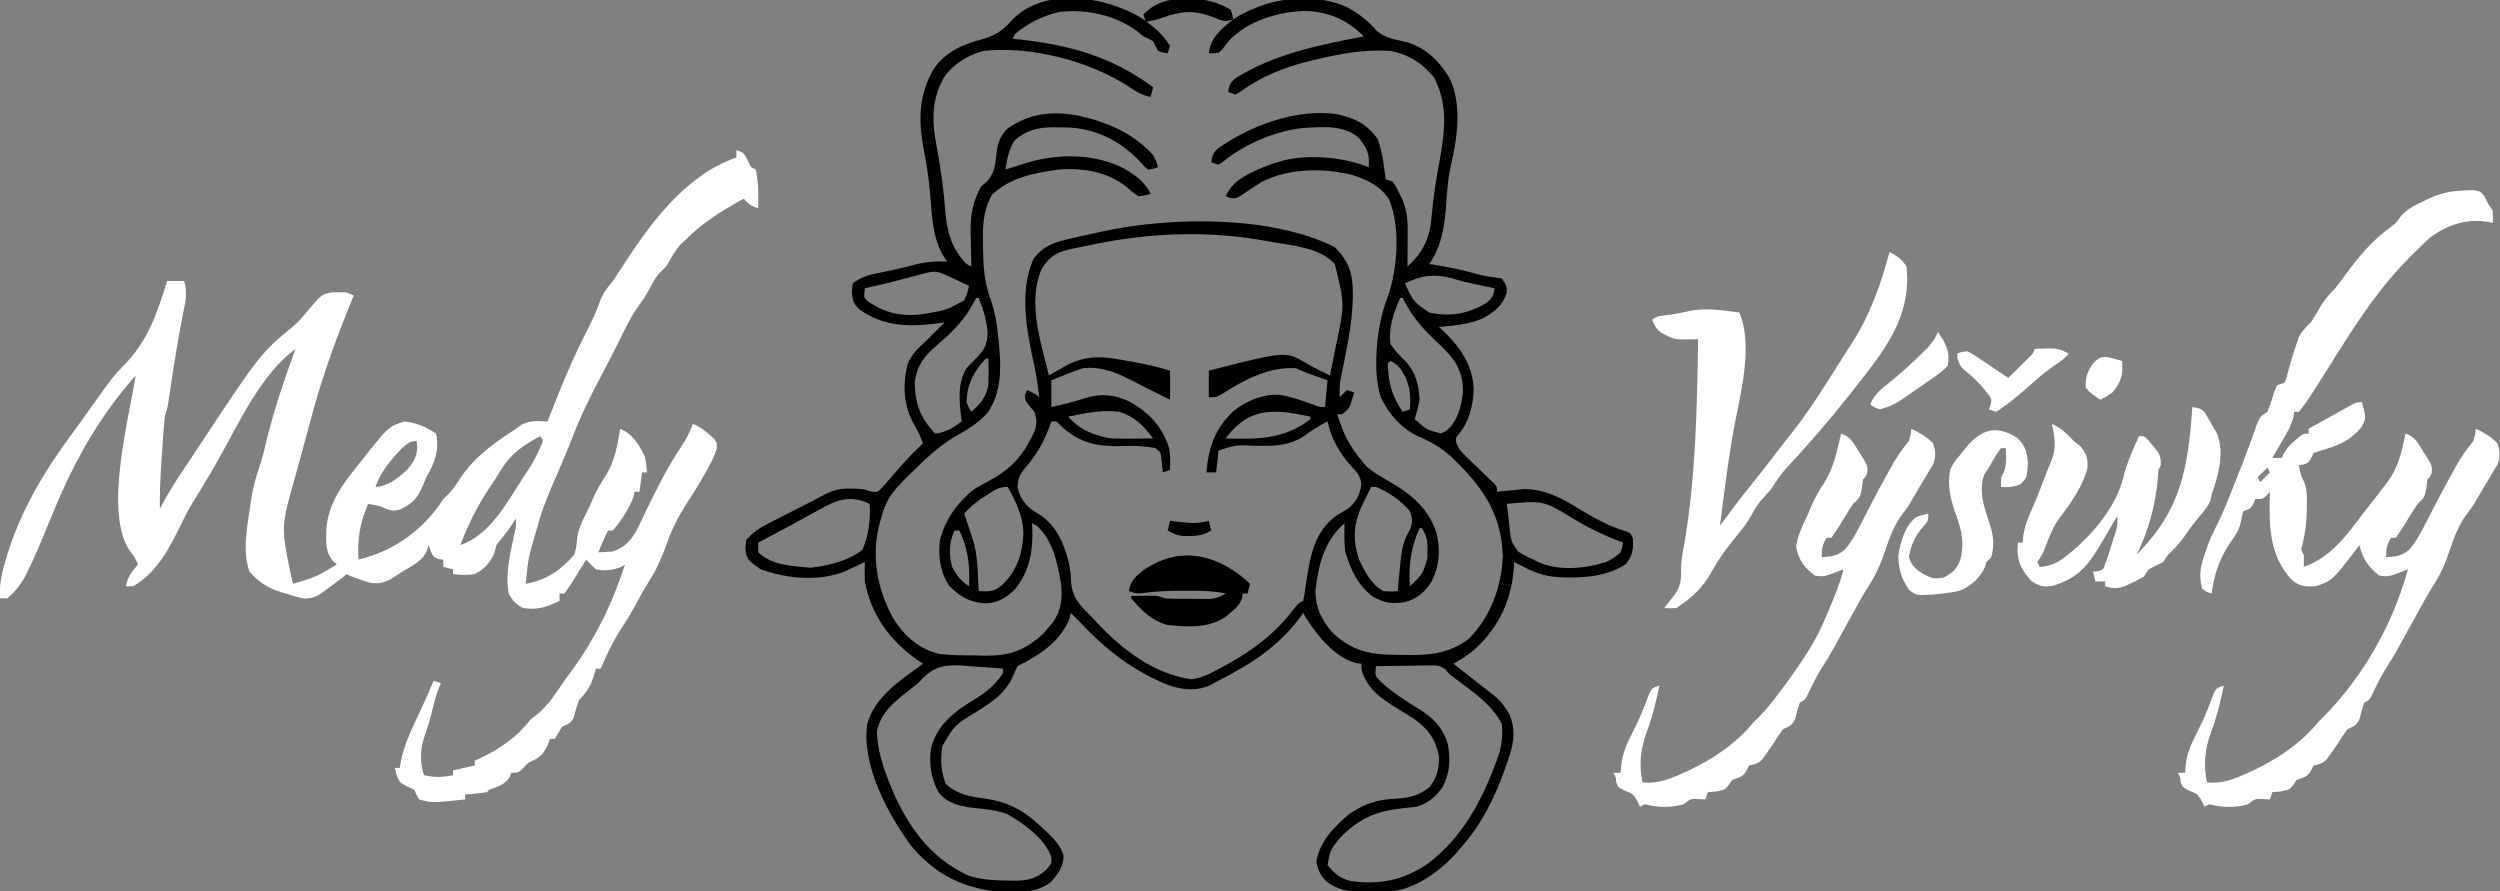 <?xml version="1.0" encoding="UTF-8"?>
<svg version="1.1" xmlns="http://www.w3.org/2000/svg" width="1032" height="368">
<rect width="100%" height="100%" fill="#808080" stroke="none"/>
<path d="M0 0 C4.662 3.172 9.248 6.812 12.125 11.75 C11.795 12.74 11.465 13.73 11.125 14.75 C9.25 14.5 9.25 14.5 7.125 13.75 C6.441 12.425 5.775 11.091 5.125 9.75 C3.359 8.741 3.359 8.741 1.125 7.75 C-0.267 6.605 -0.267 6.605 -1.688 5.438 C-10.75 -1.083 -22.93 -3.754 -33.875 -2.25 C-40.789 -0.562 -46.402 2.229 -51.875 6.75 C-52.205 7.41 -52.535 8.07 -52.875 8.75 C-51.917 8.848 -50.959 8.946 -49.973 9.047 C-29.215 11.316 -11.814 16.209 5.125 28.75 C4.795 30.07 4.465 31.39 4.125 32.75 C0.509 32.114 -1.865 30.56 -4.875 28.5 C-21.407 17.821 -45.21 11.684 -64.875 13.75 C-71.494 15.586 -77.489 19.122 -81.316 24.941 C-86.678 34.702 -86.141 43.457 -84.062 54.125 C-82.485 62.761 -81.256 71.306 -80.647 80.066 C-79.961 88.617 -77.935 95.535 -71.875 101.75 C-71.215 102.08 -70.555 102.41 -69.875 102.75 C-69.906 101.783 -69.906 101.783 -69.938 100.797 C-70.023 97.823 -70.074 94.85 -70.125 91.875 C-70.159 90.862 -70.192 89.849 -70.227 88.805 C-70.317 81.774 -69.371 75.938 -65.875 69.75 C-65.009 68.987 -64.142 68.224 -63.25 67.438 C-59.858 63.599 -60.003 59.823 -59.375 54.848 C-58.725 50.821 -57.73 48.679 -54.875 45.75 C-45.723 39.495 -36.813 38.53 -25.988 40.434 C-14.118 43.014 -3.221 47.571 5.125 56.75 C6.625 59.688 6.625 59.688 7.125 61.75 C5.324 62.441 5.324 62.441 3.125 62.75 C1.52 61.527 1.52 61.527 -0.062 59.688 C-7.993 51.253 -17.722 46.082 -29.398 45.402 C-30.994 45.358 -32.591 45.328 -34.188 45.312 C-34.94 45.302 -35.693 45.292 -36.469 45.282 C-42.613 45.378 -47.536 46.601 -52.188 50.875 C-54.421 54.681 -55.16 58.43 -55.875 62.75 C-55.006 62.473 -54.137 62.196 -53.242 61.91 C-51.514 61.367 -51.514 61.367 -49.75 60.812 C-48.613 60.453 -47.476 60.093 -46.305 59.723 C-33.487 56.088 -18.794 56.172 -6.793 62.332 C-1.856 65.302 1.408 67.566 4.125 72.75 C1.891 73.453 1.891 73.453 -0.875 73.75 C-3.016 72.422 -3.016 72.422 -5.125 70.5 C-13.257 63.708 -23.427 61.934 -33.875 62.75 C-43.895 64.145 -53.827 65.955 -61.375 73.125 C-64.952 79.385 -65.202 85.455 -65.125 92.5 C-65.119 93.386 -65.113 94.272 -65.107 95.185 C-65.001 102.194 -64.605 109.022 -62.175 115.663 C-59.998 121.68 -59.135 127.386 -58.625 133.75 C-58.535 134.683 -58.445 135.617 -58.352 136.578 C-57.544 145.904 -57.76 154.629 -62.875 162.75 C-66.781 167.281 -71.437 170.074 -76.625 172.938 C-83.438 177.001 -88.872 182.187 -94.5 187.75 C-95.378 188.605 -96.255 189.46 -97.159 190.341 C-101.927 195.165 -105.261 199.122 -106.875 205.75 C-107.071 206.405 -107.268 207.059 -107.47 207.733 C-111.441 221.69 -109.028 235.5 -102.125 248.062 C-97.422 255.412 -91.53 260.726 -82.875 262.75 C-77.912 263.25 -72.986 263.305 -68 263.312 C-66.689 263.349 -65.378 263.386 -64.027 263.424 C-53.784 263.47 -47.79 261.152 -40.219 254.371 C-39.61 253.651 -39.002 252.93 -38.375 252.188 C-37.746 251.464 -37.117 250.741 -36.469 249.996 C-32.81 244.839 -32.198 239.944 -32.875 233.75 C-34.448 224.918 -36.064 216.152 -42.875 209.75 C-43.535 209.42 -44.195 209.09 -44.875 208.75 C-44.829 209.489 -44.782 210.227 -44.734 210.988 C-44.404 220.277 -45.849 228.284 -51.688 235.75 C-55.222 239.426 -58.882 241.63 -64.109 241.84 C-70.584 241.416 -74.587 239.102 -79.125 234.438 C-82.864 228.695 -83.625 222.446 -82.875 215.75 C-80.761 207.295 -75.649 200.144 -68.875 194.75 C-66.555 193.394 -64.238 192.086 -61.875 190.812 C-52.523 185.707 -48.066 179.953 -43.625 170.363 C-42.759 167.346 -42.909 165.716 -43.875 162.75 C-44.576 161.904 -45.278 161.059 -46 160.188 C-47.875 157.75 -47.875 157.75 -47.625 155.438 C-47.377 154.881 -47.13 154.324 -46.875 153.75 C-43 155.625 -43 155.625 -41.875 156.75 C-42.344 152.466 -42.93 148.29 -43.848 144.078 C-46.913 129.958 -50.382 113.379 -44.238 99.625 C-40.183 94.047 -35.216 92.665 -28.812 91.188 C-27.921 90.978 -27.03 90.769 -26.111 90.554 C-23.371 89.929 -20.625 89.335 -17.875 88.75 C-17.113 88.58 -16.352 88.411 -15.567 88.236 C12.603 82.176 53.935 81.638 80.125 94.75 C85.788 100.532 87.533 105.352 87.562 113.312 C87.566 114.067 87.57 114.821 87.574 115.598 C87.362 126.845 84.813 137.911 82.584 148.898 C82.153 151.576 82.038 154.044 82.125 156.75 C83.115 155.76 84.105 154.77 85.125 153.75 C86.115 154.08 87.105 154.41 88.125 154.75 C86.189 161.452 86.189 161.452 83.125 163.75 C82.465 163.75 81.805 163.75 81.125 163.75 C83.421 171.096 86.057 176.933 91.125 182.75 C91.826 183.596 92.528 184.441 93.25 185.312 C96.033 187.672 98.702 189.279 101.875 191.062 C111.261 196.419 118.63 202.203 122.125 212.75 C123.754 219.958 123.391 226.084 120.125 232.75 C117.244 237.168 114.252 239.917 109.086 241.293 C103.953 242.184 100.417 241.67 95.906 239.039 C89.555 234.443 86.573 227.576 84.375 220.25 C83.992 216.418 84.05 212.598 84.125 208.75 C75.694 216.244 73.379 225.786 72.125 236.75 C72.162 243.616 74.598 248.5 78.98 253.703 C87.053 261.408 94.364 262.981 105.117 263.045 C107.09 263.062 109.063 263.106 111.035 263.15 C120.365 263.212 127.928 262.158 135.488 256.41 C144.427 247.392 149.029 234.855 149.5 222.312 C148.877 204.298 140.799 193.358 128.242 181.332 C124.034 177.504 119.982 175.195 114.746 172.957 C107.625 169.678 102.487 163.748 99.125 156.75 C95.507 145.872 97.484 126.95 101.625 116.25 C106.104 104.618 107.371 86.664 102.562 75.188 C99.135 69.459 93.44 66.993 87.312 64.938 C75.311 62.029 61.273 62.176 50.125 67.75 C47.171 69.562 44.31 71.429 41.5 73.457 C39.125 74.75 39.125 74.75 36.812 74.449 C36.256 74.218 35.699 73.988 35.125 73.75 C37.714 67.577 43.466 64.963 49.328 62.289 C55.301 59.886 60.69 58.072 67.125 57.75 C67.806 57.711 68.486 57.673 69.188 57.633 C77.592 57.363 86.281 58.7 94.125 61.75 C94.63 56.444 93.432 53.883 90.125 49.75 C83.839 44.226 75.449 45.155 67.544 45.528 C55.933 46.594 42.917 52.204 33.953 59.523 C33.35 59.928 32.747 60.333 32.125 60.75 C31.135 60.42 30.145 60.09 29.125 59.75 C29.485 57.087 29.931 55.938 31.883 54.039 C45.221 44.663 63.598 37.736 80.125 39.75 C87.879 41.241 93.253 43.647 97.875 50.25 C99.788 55.606 100.415 61.124 101.125 66.75 C102.115 67.08 103.105 67.41 104.125 67.75 C105.477 69.859 105.477 69.859 106.75 72.5 C107.175 73.361 107.601 74.222 108.039 75.109 C109.748 79.266 110.252 83.14 110.223 87.613 C110.219 88.5 110.216 89.386 110.213 90.299 C110.205 91.211 110.196 92.123 110.188 93.062 C110.183 93.994 110.178 94.925 110.174 95.885 C110.162 98.173 110.146 100.462 110.125 102.75 C116.785 96.83 119.538 90.604 120.125 81.688 C120.76 74.339 121.894 67.186 123.25 59.938 C125.48 47.556 127.156 36.36 121.125 24.75 C116.388 18.891 110.525 15.182 103.125 13.75 C94.798 13.271 87.014 14.171 78.875 15.875 C77.788 16.099 76.701 16.324 75.582 16.555 C62.977 19.275 51.83 22.905 41.262 30.527 C40.557 30.931 39.851 31.334 39.125 31.75 C38.135 31.42 37.145 31.09 36.125 30.75 C36.449 27.851 36.934 26.91 39.207 25.004 C55.75 14.756 73.284 11.468 92.125 7.75 C85.046 0.828 77.716 -2.389 67.75 -2.75 C56.658 -2.355 44.091 1.346 36.316 9.691 C35.331 10.907 34.379 12.151 33.477 13.43 C32.125 14.75 32.125 14.75 28.125 14.75 C28.879 8.164 33.225 4.815 38.125 0.75 C41.331 -1.339 44.56 -2.871 48.125 -4.25 C48.944 -4.568 49.762 -4.887 50.605 -5.215 C61.36 -8.745 74.288 -9.018 84.762 -4.52 C89.677 -1.879 93.789 1.154 97.375 5.438 C101.032 8.513 104.52 8.937 109.121 9.953 C117.424 12.156 122.969 17.634 127.383 24.789 C132.918 36.053 130.618 49.961 127.914 61.688 C126.684 67.435 126.346 73.313 125.948 79.167 C125.322 87.199 123.826 95.035 119.125 101.75 C119.864 101.86 120.602 101.969 121.363 102.082 C127.598 103.057 133.582 104.338 139.641 106.098 C141.851 106.678 143.92 107.02 146.188 107.25 C147.157 107.415 148.126 107.58 149.125 107.75 C151.125 110.75 151.125 110.75 151.062 113.625 C149.533 118.723 146.163 121.335 141.688 123.938 C135.898 126.693 129.428 127.077 123.125 127.75 C123.561 128.139 123.996 128.529 124.445 128.93 C131.574 135.626 137.124 143.303 137.438 153.312 C137.38 159.818 135.609 166.723 131.426 171.82 C129.909 173.626 129.909 173.626 130.319 175.632 C131.329 178.285 132.675 179.61 134.723 181.57 C135.441 182.27 136.16 182.97 136.9 183.691 C138.033 184.772 138.033 184.772 139.188 185.875 C140.683 187.311 142.174 188.75 143.66 190.195 C144.324 190.83 144.988 191.464 145.672 192.118 C147.125 193.75 147.125 193.75 147.125 195.75 C148.575 195.59 148.575 195.59 150.055 195.426 C151.357 195.306 152.659 195.186 154 195.062 C155.914 194.871 155.914 194.871 157.867 194.676 C166.795 194.423 174.199 198.616 181.562 203.188 C187.649 206.858 193.431 210.03 200.289 212.066 C202.125 212.75 202.125 212.75 203.125 214.75 C203.537 219.385 203.081 222.105 200.125 225.75 C193.116 230.151 185.348 231.141 177.25 231.125 C176.07 231.125 176.07 231.125 174.867 231.125 C168.626 231.002 163.627 229.777 158.125 226.75 C156.793 226.081 155.46 225.414 154.125 224.75 C154.111 225.309 154.097 225.869 154.082 226.445 C153.256 240.327 147.835 251.914 137.5 261.125 C134.878 263.312 132.072 265.03 129.125 266.75 C130.078 267.498 131.03 268.245 132.012 269.016 C133.279 270.01 134.546 271.005 135.812 272 C136.438 272.491 137.064 272.982 137.709 273.488 C138.944 274.458 140.178 275.43 141.411 276.403 C142.9 277.574 144.404 278.726 145.91 279.875 C148.006 281.649 149.409 283.196 150.875 285.5 C151.486 286.42 151.486 286.42 152.109 287.359 C155.266 294.79 153.78 300.521 151.188 307.812 C150.87 308.731 150.552 309.649 150.225 310.595 C146.012 322.367 140.506 333.363 132.125 342.75 C131.41 343.581 130.694 344.413 129.957 345.27 C122.892 352.957 112.92 360.034 102.146 360.911 C99.889 360.957 97.632 360.985 95.375 361 C94.215 361.031 94.215 361.031 93.031 361.062 C87.053 361.103 81.371 360.336 76.524 356.475 C74.088 353.907 73.141 351.838 72.5 348.375 C73.921 340.132 79.865 333.982 86.125 328.75 C92.614 324.438 97.68 322.757 105.438 322.438 C111.181 322.018 114.585 321.303 119.125 317.75 C122.299 313.941 123.373 309.663 123.125 304.75 C121.645 297.65 118.549 293.521 112.691 289.391 C109.983 287.659 107.243 285.988 104.5 284.312 C98.418 280.503 93.099 276.388 91.188 269.25 C91.157 268.012 91.157 268.012 91.125 266.75 C90.39 266.648 89.655 266.546 88.898 266.441 C80.136 264.257 72.9 255.047 68.188 247.75 C67.837 247.09 67.486 246.43 67.125 245.75 C66.736 246.295 66.346 246.841 65.945 247.402 C56.721 259.836 45.641 266.746 32.125 273.75 C30.52 274.616 30.52 274.616 28.883 275.5 C23.002 278.166 17.315 277.639 11.312 275.496 C-3.078 269.785 -14.327 260.932 -24.875 249.75 C-26.204 248.412 -27.535 247.077 -28.875 245.75 C-29.04 246.554 -29.205 247.359 -29.375 248.188 C-33.473 257.92 -41.754 263.189 -50.875 267.75 C-51.602 269.274 -52.282 270.819 -52.938 272.375 C-56.354 279.366 -61.489 282.629 -67.949 286.676 C-76.806 292.072 -76.806 292.072 -81.875 300.75 C-82.681 306.356 -82.566 311.038 -80.438 316.312 C-75.481 321.027 -69.526 321.692 -62.938 322.625 C-52.774 324.291 -46.581 328.613 -39.312 335.688 C-38.382 336.583 -38.382 336.583 -37.432 337.497 C-34.706 340.273 -33.059 342.184 -31.84 345.93 C-31.897 350.517 -34.017 353.296 -36.875 356.75 C-43.483 361.871 -51.9 361.217 -59.875 360.75 C-74.624 358.848 -85.34 353.208 -94.875 341.75 C-104.527 328.444 -115.26 308.661 -112.875 291.75 C-110 280.408 -98.834 273.34 -89.875 266.75 C-91.07 265.932 -91.07 265.932 -92.289 265.098 C-103.639 257.02 -111.176 246.792 -113.875 232.75 C-113.997 230.075 -113.92 227.43 -113.875 224.75 C-114.611 225.099 -115.347 225.449 -116.105 225.809 C-117.081 226.264 -118.057 226.719 -119.062 227.188 C-120.025 227.64 -120.988 228.092 -121.98 228.559 C-132.608 232.933 -146.271 231.659 -156.875 227.75 C-161.514 224.473 -161.514 224.473 -162.875 221.75 C-163.188 218.875 -163.188 218.875 -162.875 215.75 C-160.111 212.438 -157.111 210.604 -153.297 208.656 C-152.218 208.101 -151.139 207.545 -150.027 206.973 C-148.343 206.12 -148.343 206.12 -146.625 205.25 C-144.964 204.397 -144.964 204.397 -143.27 203.527 C-141.113 202.422 -138.954 201.324 -136.79 200.233 C-135.02 199.332 -133.257 198.414 -131.512 197.464 C-127.41 195.259 -124.351 194.259 -119.688 194.438 C-118.704 194.462 -117.72 194.486 -116.707 194.512 C-113.875 194.75 -113.875 194.75 -111.379 195.645 C-108.556 196.051 -108.556 196.051 -106.008 193.25 C-104.989 192.097 -103.987 190.93 -103 189.75 C-101.946 188.547 -100.892 187.345 -99.836 186.145 C-99.33 185.56 -98.825 184.976 -98.304 184.374 C-95.642 181.349 -92.755 178.565 -89.875 175.75 C-90.819 173.235 -91.78 170.909 -93.164 168.602 C-97.865 160.767 -98.305 152.291 -96.363 143.41 C-94.809 139.305 -92.063 136.655 -88.875 133.75 C-87.432 132.318 -85.995 130.88 -84.562 129.438 C-83.333 128.208 -82.104 126.979 -80.875 125.75 C-81.879 125.909 -82.883 126.067 -83.918 126.23 C-95.787 127.789 -105.923 127.574 -115.938 120.625 C-118.606 118.043 -118.839 117.08 -119.25 113.312 C-119.064 111.549 -119.064 111.549 -118.875 109.75 C-115.264 106.967 -111.739 106.096 -107.312 105.25 C-102.655 104.328 -98.082 103.303 -93.5 102.062 C-88.787 100.849 -84.726 100.47 -79.875 100.75 C-80.494 99.822 -81.112 98.894 -81.75 97.938 C-86.252 89.932 -86.184 80.127 -87.051 71.161 C-87.608 65.627 -88.455 60.211 -89.5 54.75 C-91.788 42.458 -91.818 32.02 -85.312 21 C-80.245 13.958 -73.431 11.065 -65.25 8.875 C-59.505 7.269 -56.731 5.138 -52.848 0.719 C-39.307 -12.795 -14.752 -8.747 0 0 Z M-14.875 92.75 C-16.312 93.015 -16.312 93.015 -17.779 93.286 C-20.674 93.841 -23.556 94.44 -26.438 95.062 C-27.313 95.239 -28.188 95.415 -29.089 95.596 C-34.987 96.976 -37.605 98.596 -40.875 103.75 C-46.829 117.523 -41.254 133.959 -37.875 147.75 C-37.174 147.34 -36.472 146.93 -35.75 146.508 C-34.801 145.969 -33.852 145.43 -32.875 144.875 C-31.947 144.341 -31.019 143.808 -30.062 143.258 C-21.663 139.285 -15.763 139.801 -6.812 141.5 C-5.763 141.683 -4.713 141.866 -3.631 142.055 C1.725 143.012 6.931 144.129 12.125 145.75 C12.125 149.71 12.125 153.67 12.125 157.75 C10.333 156.854 8.542 155.958 6.75 155.062 C5.656 154.517 4.561 153.972 3.434 153.41 C1.399 152.389 -0.631 151.357 -2.652 150.309 C-9.555 146.746 -15.943 143.854 -23.875 144.75 C-28.287 146.235 -32.585 147.944 -36.875 149.75 C-36.875 153.38 -36.875 157.01 -36.875 160.75 C-32.085 159.746 -27.507 158.645 -22.875 157.062 C-16.357 155.085 -10.93 155.609 -4.75 158.438 C3.292 162.914 8.99 168.826 11.754 177.789 C12.319 180.775 12.183 183.722 12.125 186.75 C11.135 187.08 10.145 187.41 9.125 187.75 C8.832 184.723 8.832 184.723 8.539 181.695 C8.261 179.523 8.261 179.523 6.125 177.75 C1.675 176.838 -2.522 176.709 -7.028 176.867 C-16.835 177.188 -24.211 176.1 -31.875 169.5 C-32.679 168.719 -32.679 168.719 -33.5 167.922 C-34.828 166.534 -34.828 166.534 -36.875 166.75 C-37.143 167.5 -37.411 168.25 -37.688 169.023 C-40.306 175.864 -43.298 181.047 -48.203 186.496 C-50.082 189.029 -50.641 190.621 -50.875 193.75 C-49.993 197.876 -48.003 200.936 -44.59 203.398 C-43.735 203.927 -42.881 204.455 -42 205 C-34.66 209.742 -31.584 217.133 -29.562 225.438 C-29.137 227.663 -28.875 229.759 -28.789 232.023 C-28.479 239.006 -25.749 241.958 -20.875 246.75 C-19.906 247.784 -18.94 248.82 -17.977 249.859 C-7.541 260.94 5.385 270.945 20.938 273.148 C25.568 272.57 29.122 270.589 33.188 268.375 C34.445 267.697 34.445 267.697 35.728 267.006 C46.759 260.914 55.769 254.021 63.418 243.902 C65.125 241.75 65.125 241.75 67.125 240.75 C67.644 237.973 68.064 235.234 68.438 232.438 C69.973 222.356 71.778 212.365 80.355 205.898 C81.994 204.835 83.683 203.851 85.375 202.875 C88.933 200.126 90.357 197.167 91.125 192.75 C90.725 189.242 89.303 187.606 86.875 185.125 C82.089 179.866 78.632 173.739 77.125 166.75 C73.314 168.539 70.047 170.863 66.637 173.312 C60.248 176.969 54.124 176.96 47 176.75 C39.323 176.379 39.323 176.379 32.125 178.75 C31.795 181.72 31.465 184.69 31.125 187.75 C29.805 187.75 28.485 187.75 27.125 187.75 C28.085 177.042 30.537 169.951 38.312 162.438 C43.717 158.166 50.595 155.232 57.562 155.75 C62.4 156.583 67.012 158.256 71.621 159.91 C74.001 160.856 74.001 160.856 76.125 160.75 C76.455 157.12 76.785 153.49 77.125 149.75 C76.354 149.473 75.583 149.196 74.789 148.91 C73.786 148.548 72.783 148.186 71.75 147.812 C70.752 147.453 69.755 147.093 68.727 146.723 C66.125 145.75 66.125 145.75 64.125 144.75 C52.824 144.076 42.86 149.486 33.551 155.395 C31.125 156.75 31.125 156.75 28.125 156.75 C28.125 153.12 28.125 149.49 28.125 145.75 C59.71 137.697 59.71 137.697 67.938 142.414 C68.659 142.855 69.381 143.296 70.125 143.75 C72.777 145.113 75.449 146.434 78.125 147.75 C78.774 144.563 79.419 141.375 80.062 138.188 C80.336 136.845 80.336 136.845 80.615 135.475 C84.247 118.318 84.247 118.318 80.125 101.75 C74.059 94.949 62.614 94.115 54.062 92.625 C52.669 92.372 52.669 92.372 51.248 92.113 C29.326 88.206 6.994 88.656 -14.875 92.75 Z M-89.91 105.773 C-90.72 105.99 -91.531 106.207 -92.365 106.43 C-93.639 106.774 -93.639 106.774 -94.938 107.125 C-101.224 108.821 -107.51 110.378 -113.875 111.75 C-114.323 115.575 -114.323 115.575 -112.59 117.164 C-104.845 122.441 -97.611 123.7 -88.43 122.18 C-80.128 120.737 -80.128 120.737 -72.875 116.75 C-71.515 113.674 -71.515 113.674 -70.875 110.75 C-72.998 109.745 -75.123 108.746 -77.25 107.75 C-78.433 107.193 -79.617 106.636 -80.836 106.062 C-84.578 104.446 -86.117 104.749 -89.91 105.773 Z M109.125 109.75 C112.564 117.289 112.564 117.289 119.125 121.75 C127.605 123.658 135.233 122.296 142.688 117.812 C145.293 115.608 145.533 114.936 146.125 111.75 C145.196 111.557 144.266 111.363 143.309 111.164 C132.704 108.93 132.704 108.93 128.312 107.562 C121.155 105.738 115.657 106.415 109.125 109.75 Z M-67.875 115.75 C-68.759 117.286 -69.632 118.83 -70.5 120.375 C-74.309 126.543 -79.139 131.023 -84.631 135.713 C-89.578 140.045 -92.246 143.661 -93.273 150.34 C-93.184 159.33 -90.972 165.158 -84.875 171.75 C-80.36 171.219 -77.528 169.384 -73.875 166.75 C-73.982 165.916 -74.089 165.082 -74.199 164.223 C-74.948 157.198 -75.555 151.015 -71.875 144.75 C-70.511 143.262 -69.112 141.805 -67.688 140.375 C-64.485 136.995 -63.292 134.939 -63.188 130.25 C-63.571 125.126 -64.912 120.482 -66.875 115.75 C-67.205 115.75 -67.535 115.75 -67.875 115.75 Z M107.125 115.75 C104.5 121.798 102.145 128.079 103.125 134.75 C104.881 137.412 106.839 139.465 109.113 141.695 C113.455 146.13 114.803 151.624 115.125 157.75 C114.64 160.508 113.928 163.058 113.125 165.75 C118.01 170.184 118.01 170.184 124.125 171.688 C127.827 169.952 129.502 167.212 131.078 163.512 C133.573 156.219 133.902 150.398 130.496 143.406 C128.033 139.262 124.751 136.205 121.25 132.938 C116.276 128.159 112.267 123.616 109.043 117.445 C108.589 116.606 108.589 116.606 108.125 115.75 C107.795 115.75 107.465 115.75 107.125 115.75 Z M-63.875 140.75 C-68.812 145.903 -71.776 151.509 -71.875 158.75 C-70.992 160.997 -70.992 160.997 -69.875 162.75 C-66.019 159.3 -63.915 156.854 -62.875 151.75 C-62.728 148.076 -62.757 144.424 -62.875 140.75 C-63.205 140.75 -63.535 140.75 -63.875 140.75 Z M103.125 141.75 C101.873 142.772 101.873 142.772 102.07 144.938 C102.522 152.002 104.192 156.873 108.125 162.75 C109.115 162.42 110.105 162.09 111.125 161.75 C111.675 155.153 110.954 150.261 107.125 144.75 C105.06 142.776 105.06 142.776 103.125 141.75 Z M-29.875 164.75 C-25.455 170.131 -18.655 172.792 -11.875 173.75 C-8.936 173.862 -6.003 173.845 -3.062 173.812 C-2.274 173.808 -1.486 173.803 -0.674 173.799 C1.259 173.787 3.192 173.769 5.125 173.75 C1.256 168.533 -2.527 164.64 -8.875 162.75 C-15.978 161.816 -22.938 163.273 -29.875 164.75 Z M36.156 172.359 C35.816 172.818 35.476 173.277 35.125 173.75 C48.146 174.158 59.349 174.118 70.125 165.75 C70.125 165.42 70.125 165.09 70.125 164.75 C56.344 161.816 45.572 160.44 36.156 172.359 Z M-63.312 197 C-64.26 197.603 -65.207 198.207 -66.184 198.828 C-68.699 200.624 -70.767 202.498 -72.875 204.75 C-72.682 205.318 -72.488 205.887 -72.289 206.473 C-72.029 207.245 -71.768 208.017 -71.5 208.812 C-71.117 209.944 -71.117 209.944 -70.727 211.098 C-70.446 211.973 -70.165 212.848 -69.875 213.75 C-69.524 214.833 -69.174 215.916 -68.812 217.031 C-67.777 221.14 -67.435 224.972 -67.25 229.188 C-67.211 229.919 -67.173 230.651 -67.133 231.404 C-67.04 233.186 -66.956 234.968 -66.875 236.75 C-62.766 236.982 -60.376 237.035 -57.25 234.25 C-51.2 228.601 -48.801 221.43 -48.438 213.312 C-48.447 205.892 -51.397 200.167 -54.875 193.75 C-58.666 193.75 -60.148 194.956 -63.312 197 Z M95.125 193.75 C94.134 195.765 93.158 197.787 92.188 199.812 C91.642 200.938 91.097 202.063 90.535 203.223 C87.673 210.383 87.757 216.527 90.125 223.75 C92.567 228.805 95.079 233.937 100.125 236.75 C103.292 237.001 103.292 237.001 106.125 236.75 C106.223 235.567 106.321 234.383 106.422 233.164 C107.836 217.741 107.836 217.741 111.418 210.793 C112.375 208.028 112.068 206.504 111.125 203.75 C107.344 199.328 102.508 195.929 97.125 193.75 C96.465 193.75 95.805 193.75 95.125 193.75 Z M-132.875 203.25 C-133.697 203.699 -134.519 204.148 -135.366 204.611 C-137.052 205.532 -138.734 206.458 -140.413 207.39 C-144.105 209.43 -147.835 211.4 -151.562 213.375 C-153.668 214.498 -155.771 215.624 -157.875 216.75 C-157.875 218.07 -157.875 219.39 -157.875 220.75 C-152.012 226.287 -144.113 226.288 -136.438 227.125 C-129.179 226.361 -120.716 224.293 -114.875 219.75 C-112.324 213.795 -111.436 207.192 -111.875 200.75 C-119.95 196.835 -125.602 199.141 -132.875 203.25 Z M151.125 200.75 C151.332 202.61 151.547 204.47 151.801 206.324 C152.023 207.989 152.206 209.659 152.355 211.332 C152.97 216.343 152.97 216.343 155.754 220.391 C157.821 221.734 159.868 222.762 162.125 223.75 C162.746 224.067 163.368 224.384 164.008 224.711 C172.543 228.604 183.365 227.519 192.125 224.75 C194.578 223.621 196.048 222.56 198.125 220.75 C198.802 218.68 198.802 218.68 199.125 216.75 C198.421 216.482 197.717 216.214 196.992 215.938 C191.035 213.573 185.456 210.922 179.938 207.688 C166.336 199.288 166.336 199.288 151.125 200.75 Z M115.125 210.75 C111.458 218.919 110.615 225.838 111.125 234.75 C116.415 229.801 116.415 229.801 118.391 223.094 C118.383 221.686 118.383 221.686 118.375 220.25 C118.38 219.312 118.385 218.373 118.391 217.406 C118.121 214.71 117.498 213.061 116.125 210.75 C115.795 210.75 115.465 210.75 115.125 210.75 Z M-76.875 211.75 C-79.151 216.971 -79.239 221.303 -77.875 226.75 C-75.825 230.509 -74.436 232.376 -70.875 234.75 C-70.453 226.534 -71.15 219.199 -74.875 211.75 C-75.535 211.75 -76.195 211.75 -76.875 211.75 Z M-91.875 274.75 C-93.594 276.118 -95.321 277.474 -97.062 278.812 C-102.664 283.278 -107.436 287.41 -108.875 294.75 C-108.704 301.159 -107.12 306.912 -104.875 312.875 C-104.57 313.693 -104.266 314.51 -103.952 315.352 C-97.533 331.881 -87.654 346.826 -70.938 354.25 C-65.545 356 -60.186 356.165 -54.562 356.25 C-53.702 356.269 -52.842 356.287 -51.955 356.307 C-46.458 356.251 -43.199 355.45 -38.875 351.75 C-36.63 349.02 -36.63 349.02 -36.973 346.371 C-39.551 338.881 -48.32 332.646 -55.039 328.852 C-59.662 327.056 -64.4 326.734 -69.305 326.219 C-74.72 325.508 -79.668 324.421 -83.27 320.062 C-86.514 314.376 -87.518 307.834 -86.504 301.395 C-83.703 291.288 -76.457 286.246 -67.951 281.051 C-63.233 278.123 -60.03 275.297 -56.875 270.75 C-56.875 270.09 -56.875 269.43 -56.875 268.75 C-61.205 268.376 -65.537 268.087 -69.875 267.812 C-71.706 267.653 -71.706 267.653 -73.574 267.49 C-82.292 266.995 -86.111 268.27 -91.875 274.75 Z M97.125 267.75 C96.705 271.728 96.705 271.728 99 274.062 C103.689 278.38 109.161 281.952 114.598 285.25 C120.533 288.897 124.615 292.899 126.73 299.695 C127.986 306.235 127.727 312.147 124.402 317.992 C121.677 321.742 118.567 324.269 114.125 325.75 C112.277 325.958 110.429 326.163 108.578 326.344 C97.296 327.494 90.195 330.519 82.125 338.75 C78.231 343.73 78.231 343.73 77.125 349.75 C79.795 353.338 82.503 355.475 86.922 356.465 C99.124 358.044 108.603 356.087 118.75 349.125 C132.427 338.518 140.141 324.682 146.188 308.75 C146.487 307.973 146.786 307.197 147.094 306.397 C148.923 301.304 149.533 297.162 149.125 291.75 C145.152 283.46 136.251 277.711 129.07 272.293 C127.125 270.75 127.125 270.75 125.891 269.172 C123.281 267.07 121.235 267.41 117.926 267.457 C116.113 267.472 116.113 267.472 114.264 267.486 C112.37 267.524 112.37 267.524 110.438 267.562 C109.163 267.576 107.889 267.59 106.576 267.604 C103.425 267.639 100.275 267.688 97.125 267.75 Z " fill="#000000" transform="translate(470.875,7.25)"/>
<path d="M0 0 C3 1 3 1 4.562 4 C5.037 4.99 5.511 5.98 6 7 C6.66 7.33 7.32 7.66 8 8 C9.111 13.334 9.111 18.569 9 24 C6.007 23.002 5.052 22.248 3 20 C-5.696 24.841 -14.003 29.844 -21 37 C-21.639 37.578 -22.279 38.155 -22.938 38.75 C-25.132 41.144 -26.467 43.517 -28.004 46.352 C-29 48 -29 48 -30.938 49.875 C-33.465 52.479 -34.904 55.277 -36.559 58.488 C-37.758 60.578 -39.012 62.422 -40.438 64.355 C-42.878 67.722 -44.777 71.251 -46.562 75 C-49.443 80.922 -52.448 86.762 -55.54 92.576 C-60.067 101.107 -64.292 109.552 -67.707 118.586 C-69.063 122.167 -70.543 125.673 -72.062 129.188 C-72.554 130.327 -73.045 131.467 -73.551 132.641 C-74.029 133.749 -74.507 134.858 -75 136 C-77.695 142.265 -80.311 148.375 -82 155 C-82.309 156.031 -82.619 157.062 -82.938 158.125 C-85.937 168.418 -85.937 168.418 -87 179 C-78.49 177.425 -72.64 173.574 -67 167 C-66.09 164.499 -65.945 162.43 -65.688 159.75 C-64.995 155.971 -63.888 153.432 -62.098 150.094 C-60.987 147.975 -60.053 145.83 -59.125 143.625 C-57.678 140.267 -55.956 137.358 -53.938 134.312 C-50.199 128.321 -49.132 121.89 -48 115 C-42.841 117.115 -40.525 121.201 -38 126 C-37.31 128.447 -37.109 130.441 -37 133 C-37.66 133 -38.32 133 -39 133 C-39.33 135.64 -39.66 138.28 -40 141 C-40.66 141 -41.32 141 -42 141 C-42.186 141.784 -42.371 142.567 -42.562 143.375 C-44.567 148.431 -47.507 152.831 -51 157 C-51.66 157 -52.32 157 -53 157 C-54.523 159.937 -55.801 162.917 -57 166 C-55.804 165.938 -54.608 165.876 -53.375 165.812 C-52.702 165.778 -52.029 165.743 -51.336 165.707 C-46.574 164.266 -43.94 161.585 -41.464 157.411 C-39.826 154.198 -38.277 150.955 -36.75 147.688 C-32.605 139.082 -28.34 130.781 -23.071 122.809 C-20.971 119.628 -19.264 116.604 -18 113 C-15.107 114.113 -12.961 115.751 -10.688 117.812 C-10.155 118.293 -9.623 118.774 -9.074 119.27 C-8 121 -8 121 -8.152 123.355 C-9.099 126.309 -10.35 128.799 -11.875 131.5 C-12.388 132.418 -12.901 133.336 -13.43 134.281 C-15.509 137.882 -17.613 141.426 -19.938 144.875 C-23.787 150.708 -26.608 156.239 -28.875 162.812 C-30.918 168.49 -33.224 173.555 -36.504 178.648 C-38.117 181.185 -39.528 183.783 -40.938 186.438 C-42.986 190.25 -45.186 193.883 -47.562 197.5 C-50.979 202.761 -53.576 208.224 -56 214 C-56.66 214 -57.32 214 -58 214 C-58.17 214.603 -58.34 215.207 -58.516 215.828 C-60.01 220.758 -61.348 223.348 -65 227 C-65.832 229.304 -66.494 231.602 -67.094 233.977 C-68.258 236.575 -69.458 236.872 -72 238 C-73.023 239.653 -74.026 241.318 -75 243 C-75.66 243 -76.32 243 -77 243 C-77.268 243.763 -77.536 244.526 -77.812 245.312 C-79.29 248.656 -80.643 250.344 -83.938 251.938 C-86.169 252.949 -86.169 252.949 -88.062 255.125 C-90 257 -90 257 -93 257 C-93.186 257.598 -93.371 258.196 -93.562 258.812 C-95.676 262.029 -98.484 262.658 -102 264 C-102.33 264.33 -102.66 264.66 -103 265 C-104.515 265.232 -106.038 265.412 -107.562 265.562 C-108.802 265.688 -108.802 265.688 -110.066 265.816 C-110.704 265.877 -111.343 265.938 -112 266 C-112 266.66 -112 267.32 -112 268 C-125.791 269.472 -125.791 269.472 -131 268 C-132.062 266.125 -132.062 266.125 -133 264 C-134.485 263.319 -134.485 263.319 -136 262.625 C-139 261 -139 261 -140.375 257.812 C-140.581 256.884 -140.787 255.956 -141 255 C-140.34 255 -139.68 255 -139 255 C-138.762 253.724 -138.523 252.448 -138.277 251.133 C-137.068 245.697 -134.927 240.895 -132.562 235.875 C-131.772 234.164 -130.981 232.453 -130.191 230.742 C-129.818 229.939 -129.444 229.135 -129.059 228.308 C-127.646 225.229 -126.315 222.121 -125 219 C-124.01 219.33 -123.02 219.66 -122 220 C-122.3 220.706 -122.601 221.413 -122.91 222.141 C-123.998 224.996 -124.741 227.777 -125.438 230.75 C-126.341 234.512 -127.352 238.12 -128.688 241.75 C-130.549 247.12 -130.825 252.524 -129 258 C-124.667 258.928 -121.333 258.928 -117 258 C-117 257.34 -117 256.68 -117 256 C-112.545 255.01 -112.545 255.01 -108 254 C-108 253.34 -108 252.68 -108 252 C-107.383 251.72 -106.765 251.441 -106.129 251.152 C-97.672 247.149 -90.713 242.486 -85 235 C-84.093 234.299 -83.185 233.597 -82.25 232.875 C-77.546 229.076 -74.436 223.911 -71 219 C-70.162 217.851 -69.32 216.704 -68.477 215.559 C-58.412 201.848 -51.19 187.207 -46 171 C-46.495 171.33 -46.99 171.66 -47.5 172 C-50.932 173.373 -54.369 173.837 -58 173 C-60.25 170.977 -60.25 170.977 -62 169 C-62.626 170.011 -63.253 171.021 -63.898 172.062 C-64.724 173.375 -65.549 174.688 -66.375 176 C-66.787 176.668 -67.2 177.335 -67.625 178.023 C-68.697 179.717 -69.843 181.363 -71 183 C-71.66 183 -72.32 183 -73 183 C-73 183.99 -73 184.98 -73 186 C-78.311 188.655 -82.046 189.851 -88 189 C-90.918 187.532 -92.504 185.904 -94 183 C-95.535 174.853 -93.326 166.363 -91.656 158.371 C-90.904 155.082 -90.904 155.082 -91 152 C-91.578 152.887 -92.155 153.774 -92.75 154.688 C-94.123 156.766 -95.502 158.59 -97.125 160.5 C-99.166 162.904 -99.166 162.904 -99.812 165.938 C-101.482 170.242 -103.93 172.805 -108 175 C-111.075 175.469 -113.919 175.377 -117 175 C-117 174.34 -117 173.68 -117 173 C-118.32 172.67 -119.64 172.34 -121 172 C-121 171.01 -121 170.02 -121 169 C-121.619 168.938 -122.237 168.876 -122.875 168.812 C-125 168 -125 168 -126.25 165.438 C-126.498 164.633 -126.745 163.829 -127 163 C-127.246 163.763 -127.492 164.526 -127.746 165.312 C-129.852 169.827 -133.848 171.505 -138 174 C-138.752 174.516 -139.503 175.031 -140.277 175.562 C-144.326 178.181 -146.923 179.452 -151.75 178.438 C-153.18 177.999 -154.599 177.523 -156 177 C-157.516 176.443 -157.516 176.443 -159.062 175.875 C-159.702 175.586 -160.341 175.298 -161 175 C-161.928 175.804 -161.928 175.804 -162.875 176.625 C-173.848 184.964 -173.848 184.964 -178.59 185.043 C-181.164 184.555 -183.528 183.865 -186 183 C-186.713 182.798 -187.426 182.595 -188.16 182.387 C-193.243 180.79 -197.542 178.099 -201 174 C-204.035 165.703 -201.929 155.263 -200.688 146.75 C-200.57 145.923 -200.452 145.096 -200.331 144.244 C-199.565 139.336 -198.375 134.812 -196.725 130.13 C-195.643 126.949 -194.895 123.706 -194.125 120.438 C-190.944 107.34 -186.643 94.644 -182 82 C-196.089 92.493 -204.855 111.566 -213.253 126.585 C-216.827 132.971 -220.545 139.217 -224.43 145.418 C-226.153 148.251 -227.65 151.132 -229.086 154.117 C-233.892 164.018 -239.227 174.362 -249 180 C-249.99 180 -250.98 180 -252 180 C-251.426 176.129 -249.513 173.918 -247 171 C-248.019 168.806 -248.976 167.028 -250.562 165.188 C-261.169 149.047 -250.724 110.758 -248 93 C-264.496 111.597 -274.696 131.055 -283.92 154.039 C-286.559 160.577 -289.258 167.049 -292.375 173.375 C-292.821 174.3 -292.821 174.3 -293.275 175.244 C-295.282 179.19 -297.623 182.138 -301 185 C-301.99 185 -302.98 185 -304 185 C-304.316 179.101 -303.233 174.249 -301.5 168.625 C-301.232 167.749 -300.963 166.874 -300.687 165.972 C-294.94 147.907 -285.352 131.919 -274.066 116.781 C-272.086 114.116 -270.157 111.421 -268.238 108.711 C-257.509 93.569 -257.509 93.569 -252.559 88.5 C-242.88 78.576 -239.057 67.032 -235 54 C-232.69 54 -230.38 54 -228 54 C-226.374 59.088 -227.658 63.605 -228.688 68.688 C-230.608 78.627 -232.214 88.591 -233.692 98.606 C-233.849 99.658 -234.006 100.709 -234.168 101.793 C-234.305 102.726 -234.442 103.66 -234.583 104.622 C-235 107 -235 107 -236 110 C-236.218 112.103 -236.39 114.211 -236.535 116.32 C-236.622 117.578 -236.709 118.837 -236.799 120.133 C-236.842 120.789 -236.885 121.446 -236.93 122.122 C-237.061 124.097 -237.199 126.072 -237.338 128.047 C-237.789 134.715 -238.11 141.317 -238 148 C-237.674 147.396 -237.348 146.792 -237.012 146.17 C-234.448 141.418 -231.654 136.921 -228.642 132.443 C-227.016 130.024 -225.41 127.594 -223.809 125.16 C-196.57 83.902 -196.57 83.902 -182.77 72.547 C-180.935 70.943 -179.427 69.252 -177.875 67.375 C-171.081 59.306 -171.081 59.306 -166.691 58.66 C-160.848 58.576 -160.848 58.576 -158 60 C-159.007 62.521 -160.017 65.041 -161.034 67.558 C-166.998 82.372 -172.069 97.152 -176.104 112.602 C-176.912 115.666 -177.743 118.724 -178.585 121.78 C-179.321 124.449 -180.05 127.12 -180.778 129.792 C-181.294 131.683 -181.815 133.572 -182.336 135.462 C-187.987 155.419 -187.987 155.419 -184 175 C-183.64 176.326 -183.3 177.659 -183 179 C-173.448 176.122 -173.448 176.122 -165 171 C-165.474 170.567 -165.949 170.134 -166.438 169.688 C-169.906 165.942 -169.333 161.064 -169.27 156.254 C-168.431 146.125 -163.213 138.719 -157 131 C-156.572 130.455 -156.145 129.91 -155.704 129.348 C-143.638 114.011 -143.638 114.011 -137 112 C-131.995 112.468 -128.146 114.236 -124 117 C-122.571 123.927 -124.618 129.116 -128 135 C-128.56 136.263 -129.103 137.533 -129.625 138.812 C-131.868 144.013 -133.957 145.979 -138.91 148.344 C-142.099 149.345 -144.047 148.378 -147 147 C-148.661 146.639 -150.327 146.301 -152 146 C-155.467 153.863 -156.538 160.429 -156 169 C-141.289 165.432 -129.206 156.79 -121 144 C-120.381 143.402 -119.763 142.804 -119.125 142.188 C-117.102 140.105 -115.741 138.127 -114.188 135.688 C-108.156 126.535 -100.078 120.929 -91 115 C-90.209 114.417 -89.417 113.835 -88.602 113.234 C-84.918 111.486 -82.053 111.794 -78 112 C-77.779 111.441 -77.557 110.883 -77.329 110.307 C-76.305 107.725 -75.277 105.144 -74.25 102.562 C-73.902 101.684 -73.554 100.806 -73.195 99.9 C-69.522 90.683 -65.463 81.766 -60.912 72.951 C-59.218 69.62 -57.731 66.349 -56.504 62.816 C-55.217 59.266 -53.466 56.891 -51 54 C-50.118 52.7 -49.256 51.388 -48.406 50.066 C-36.33 31.325 -21.813 10.599 0 3 C0 2.01 0 1.02 0 0 Z M-81 118 C-88.126 121.902 -93.151 125.218 -97.359 132.281 C-98.886 134.812 -100.511 137.256 -102.16 139.708 C-107.12 147.152 -110.768 154.659 -114 163 C-102.483 159.257 -95.179 146.455 -89.081 136.706 C-88.041 135.064 -86.951 133.455 -85.859 131.848 C-84.231 129.355 -82.899 126.963 -81.688 124.25 C-81.167 123.113 -81.167 123.113 -80.637 121.953 C-79.731 119.952 -79.731 119.952 -81 118 Z M-138.207 123.168 C-142.567 127.623 -147.018 133.055 -149 139 C-143.579 138.661 -139.901 135.494 -136 132 C-133.213 128.655 -132.072 126.971 -131.75 122.625 C-131.874 121.326 -131.874 121.326 -132 120 C-134.802 120 -136.145 121.402 -138.207 123.168 Z M-90 148 C-89 150 -89 150 -89 150 Z " fill="#FFFFFF" transform="translate(304,62)"/>
<path d="M0 0 C1.136 -0.049 2.271 -0.098 3.441 -0.148 C6.438 0.375 6.438 0.375 8.215 2.711 C8.618 3.59 9.022 4.469 9.438 5.375 C10.428 6.86 10.428 6.86 11.438 8.375 C11.562 11.062 11.562 11.062 11.438 13.375 C10.866 13.245 10.295 13.115 9.707 12.98 C0.947 11.49 -6.766 13.982 -13.992 19.094 C-15.949 20.777 -17.768 22.52 -19.562 24.375 C-20.367 25.138 -21.171 25.901 -22 26.688 C-22.846 27.574 -23.691 28.461 -24.562 29.375 C-25.207 30.048 -25.852 30.721 -26.516 31.414 C-39.066 44.886 -48.66 60.863 -58.439 76.379 C-65.169 87.008 -65.169 87.008 -68.562 91.375 C-69.222 91.375 -69.882 91.375 -70.562 91.375 C-70.644 92.049 -70.725 92.723 -70.809 93.418 C-71.791 97.27 -73.601 100.293 -75.625 103.688 C-76.002 104.333 -76.379 104.978 -76.768 105.643 C-77.693 107.224 -78.627 108.8 -79.562 110.375 C-78.243 110.375 -76.922 110.375 -75.562 110.375 C-75.176 109.486 -75.176 109.486 -74.781 108.578 C-73.465 106.198 -72.137 104.865 -70.062 103.125 C-69.15 102.344 -69.15 102.344 -68.219 101.547 C-66.562 100.375 -66.562 100.375 -64.562 100.375 C-64.562 99.715 -64.562 99.055 -64.562 98.375 C-62.473 97.209 -60.382 96.046 -58.289 94.887 C-56.386 93.831 -54.485 92.771 -52.586 91.707 C-51.609 91.164 -50.632 90.622 -49.625 90.062 C-48.708 89.551 -47.792 89.039 -46.848 88.512 C-44.562 87.375 -44.562 87.375 -42.562 87.375 C-40.814 93.904 -40.814 93.904 -42.668 97.547 C-47.265 103.357 -52.581 105.407 -59.562 107.375 C-60.553 107.705 -61.542 108.035 -62.562 108.375 C-62.872 109.035 -63.181 109.695 -63.5 110.375 C-64.562 112.375 -64.562 112.375 -66.688 113.125 C-67.306 113.207 -67.925 113.29 -68.562 113.375 C-67.997 116.877 -67.997 116.877 -66.539 120.07 C-65.152 123.343 -65.267 126.507 -65.312 130 C-65.316 130.709 -65.319 131.418 -65.322 132.149 C-65.399 137.108 -65.974 141.739 -67.223 146.555 C-67.769 148.465 -67.769 148.465 -66.562 150.375 C-66.523 152.041 -66.519 153.709 -66.562 155.375 C-55.207 151.353 -48.851 142.302 -41.823 133.032 C-40.136 130.814 -38.411 128.627 -36.688 126.438 C-35.643 125.085 -34.601 123.731 -33.562 122.375 C-33.079 121.751 -32.596 121.127 -32.098 120.484 C-27.44 114.274 -26.116 107.814 -24.562 100.375 C-20.557 101.71 -19.404 104.248 -17.312 107.688 C-16.936 108.27 -16.56 108.852 -16.172 109.451 C-13.51 113.771 -13.51 113.771 -13.766 116.73 C-14.562 118.375 -14.562 118.375 -15.562 119.375 C-15.686 120.489 -15.81 121.603 -15.938 122.75 C-16.606 126.625 -16.897 126.901 -19.562 129.375 C-20.327 130.47 -21.058 131.59 -21.754 132.73 C-22.335 133.663 -22.335 133.663 -22.928 134.615 C-23.732 135.924 -24.534 137.234 -25.334 138.545 C-26.36 140.187 -27.456 141.786 -28.562 143.375 C-29.223 143.375 -29.883 143.375 -30.562 143.375 C-32.327 146.463 -32.562 147.608 -32.562 151.375 C-28.614 151.143 -26.219 150.914 -23.117 148.367 C-20.006 144.723 -18.005 140.956 -15.875 136.688 C-15.006 134.993 -14.134 133.299 -13.262 131.605 C-12.819 130.742 -12.376 129.879 -11.919 128.99 C-9.74 124.791 -7.475 120.641 -5.188 116.5 C-4.783 115.758 -4.379 115.016 -3.962 114.251 C-1.778 110.307 0.59 106.887 3.438 103.375 C4.227 100.69 4.227 100.69 4.438 98.375 C7.903 99.915 10.713 101.724 13.438 104.375 C14.408 107.767 14.698 109.689 13.434 113.016 C12.662 114.307 12.662 114.307 11.875 115.625 C11.318 116.574 10.761 117.522 10.188 118.5 C9.61 119.449 9.033 120.397 8.438 121.375 C7.922 122.262 7.406 123.149 6.875 124.062 C3.089 130.529 3.089 130.529 1.264 132.897 C-2.318 137.571 -4.215 142.249 -6.062 147.812 C-7.944 153.453 -9.98 158.398 -13.26 163.372 C-15.557 166.905 -17.534 170.62 -19.562 174.312 C-20.396 175.822 -21.229 177.331 -22.062 178.84 C-23.343 181.162 -24.623 183.484 -25.9 185.807 C-26.553 186.989 -26.553 186.989 -27.219 188.195 C-27.804 189.257 -27.804 189.257 -28.4 190.34 C-29.562 192.374 -30.792 194.345 -32.062 196.312 C-34.532 200.177 -36.504 204.221 -38.449 208.371 C-39.562 210.375 -39.562 210.375 -41.562 211.375 C-42.368 213.638 -42.968 215.926 -43.586 218.246 C-44.811 220.916 -45.933 221.228 -48.562 222.375 C-49.96 224.331 -51.282 226.341 -52.562 228.375 C-53.544 229.825 -54.544 231.263 -55.562 232.688 C-56.037 233.364 -56.511 234.041 -57 234.738 C-58.827 236.652 -60.027 236.846 -62.562 237.375 C-62.872 238.014 -63.181 238.654 -63.5 239.312 C-64.955 242.137 -66.666 242.245 -69.562 243.375 C-70.016 244.056 -70.47 244.736 -70.938 245.438 C-72.562 247.375 -72.562 247.375 -76.25 248.125 C-77.343 248.208 -78.436 248.29 -79.562 248.375 C-79.892 249.365 -80.222 250.355 -80.562 251.375 C-81.491 251.334 -82.419 251.292 -83.375 251.25 C-86.721 251.104 -86.721 251.104 -89.562 253.375 C-94.946 254.87 -100.189 254.768 -105.562 253.375 C-106.222 253.705 -106.882 254.035 -107.562 254.375 C-108.119 253.23 -108.119 253.23 -108.688 252.062 C-110.407 249.142 -110.407 249.142 -113.688 247.812 C-116.562 246.375 -116.562 246.375 -117.375 244.312 C-117.468 243.353 -117.468 243.353 -117.562 242.375 C-117.892 241.715 -118.222 241.055 -118.562 240.375 C-117.573 240.375 -116.582 240.375 -115.562 240.375 C-115.465 239.205 -115.367 238.034 -115.266 236.828 C-114.726 232.535 -113.265 228.96 -111.312 225.125 C-110.675 223.827 -110.039 222.527 -109.406 221.227 C-108.936 220.264 -108.936 220.264 -108.457 219.282 C-106.667 215.465 -105.196 211.512 -103.703 207.57 C-102.562 205.375 -102.562 205.375 -99.562 204.375 C-100.885 210.751 -102.344 216.944 -104.614 223.048 C-107.401 230.583 -108.047 236.482 -106.562 244.375 C-100.078 244.939 -95.416 243.052 -89.562 240.375 C-88.892 240.075 -88.222 239.774 -87.531 239.465 C-77.151 234.551 -67.833 228.281 -60.562 219.375 C-59.802 218.636 -59.041 217.898 -58.258 217.137 C-41.78 200.253 -29.773 179.017 -23.562 156.375 C-24.154 156.615 -24.746 156.855 -25.355 157.102 C-31.721 159.49 -31.721 159.49 -35.312 159 C-39.692 155.837 -42.489 151.671 -43.562 146.375 C-44.01 146.967 -44.457 147.558 -44.918 148.168 C-54.699 160.953 -54.699 160.953 -61.562 163.375 C-65.924 163.583 -68.141 163.544 -71.523 160.762 C-81.187 150.263 -80.838 137.934 -80.562 124.375 C-80.996 124.87 -81.429 125.365 -81.875 125.875 C-83.562 127.375 -83.562 127.375 -86.562 127.375 C-86.831 128.014 -87.099 128.654 -87.375 129.312 C-88.562 131.375 -88.562 131.375 -91.562 132.375 C-92.003 134.271 -92.437 136.169 -92.84 138.074 C-93.662 140.692 -94.839 142.464 -96.438 144.688 C-100.988 151.118 -103.714 158.527 -104.562 166.375 C-106.5 165.812 -106.5 165.812 -108.562 164.375 C-109.91 158.874 -109.25 155.222 -107.375 149.938 C-106.948 148.701 -106.522 147.465 -106.082 146.191 C-105.095 143.588 -103.966 141.127 -102.691 138.652 C-99.988 133.379 -97.864 127.882 -95.688 122.375 C-95.249 121.277 -94.811 120.178 -94.359 119.047 C-92.408 114.136 -90.484 109.222 -88.684 104.254 C-88.415 103.513 -88.146 102.773 -87.869 102.01 C-87.174 100.074 -86.495 98.133 -85.816 96.191 C-84.562 93.375 -84.562 93.375 -81.562 91.375 C-80.398 88.563 -79.531 85.713 -78.625 82.809 C-78.099 81.604 -78.099 81.604 -77.562 80.375 C-76.573 80.045 -75.582 79.715 -74.562 79.375 C-73.672 77.418 -73.672 77.418 -73.125 75 C-72.056 71.126 -70.933 67.301 -69.625 63.5 C-69.178 62.174 -69.178 62.174 -68.723 60.82 C-67.4 58.032 -65.769 56.51 -63.562 54.375 C-62.514 52.739 -61.513 51.07 -60.562 49.375 C-58.558 45.802 -56.475 43.238 -53.562 40.375 C-52.097 38.479 -50.662 36.561 -49.25 34.625 C-43.663 27.093 -38.343 20.601 -30.676 15.113 C-28.438 13.416 -28.438 13.416 -26.73 10.902 C-24.09 7.824 -21.169 6.308 -17.562 4.625 C-16.946 4.322 -16.33 4.019 -15.695 3.707 C-10.243 1.074 -6.041 0.179 0 0 Z M-81.562 114.375 C-82.882 115.695 -84.203 117.015 -85.562 118.375 C-85.233 119.035 -84.903 119.695 -84.562 120.375 C-83.243 119.055 -81.922 117.735 -80.562 116.375 C-80.892 115.715 -81.222 115.055 -81.562 114.375 Z " fill="#FFFFFF" transform="translate(1017.562,78.625)"/>
<path d="M0 0 C3.265 1.804 4.889 2.834 7 6 C9.24 27.253 -2.554 41.212 -15 57 C-15.657 57.842 -16.315 58.684 -16.992 59.551 C-25.164 69.91 -33.821 79.876 -42.844 89.5 C-45.166 92.192 -47.05 95.031 -49 98 C-50.433 99.716 -51.922 101.353 -53.438 102.996 C-55.193 105.248 -56.497 107.662 -57.884 110.151 C-59.74 113.226 -62.031 115.922 -64.312 118.688 C-67.884 123.095 -70.961 127.438 -73.688 132.438 C-77.297 138.952 -81.874 142.916 -88 147 C-90.688 147.125 -90.688 147.125 -93 147 C-92.368 146.186 -92.368 146.186 -91.723 145.355 C-91.175 144.64 -90.627 143.925 -90.062 143.188 C-89.517 142.48 -88.972 141.772 -88.41 141.043 C-85.894 137.398 -85.994 134.447 -86.045 130.138 C-85.975 126.821 -85.303 123.624 -84.688 120.375 C-79.95 92.646 -79.475 64.064 -79 36 C-79.598 36.02 -80.196 36.041 -80.813 36.062 C-88.793 36.22 -88.793 36.22 -92.438 34.25 C-93.395 33.763 -93.395 33.763 -94.371 33.266 C-96.331 31.743 -97.052 30.268 -98 28 C-96.227 26.227 -93.592 26.372 -91.188 26 C-87.017 25.367 -87.017 25.367 -82.906 24.445 C-76.206 22.88 -68.728 24.132 -62 25 C-56.054 39.122 -61.745 59.146 -64.389 73.626 C-66.73 86.679 -68.328 99.848 -70 113 C-69.396 112.191 -68.792 111.382 -68.17 110.549 C-67.362 109.469 -66.554 108.389 -65.746 107.309 C-64.956 106.252 -64.167 105.196 -63.353 104.107 C-60.664 100.556 -57.887 97.084 -55.09 93.617 C-52.294 90.116 -49.561 86.569 -46.843 83.008 C-44.8 80.332 -42.742 77.679 -40.633 75.055 C-33.235 65.765 -26.988 55.805 -20.715 45.733 C-18.934 42.895 -17.118 40.081 -15.301 37.266 C-7.858 25.57 -3.54 13.327 0 0 Z " fill="#FFFFFF" transform="translate(780,104)"/>
<path d="M0 0 C3.465 1.54 6.276 3.349 9 6 C9.971 9.392 10.261 11.314 8.996 14.641 C8.482 15.502 7.967 16.363 7.438 17.25 C6.881 18.199 6.324 19.148 5.75 20.125 C5.173 21.074 4.595 22.023 4 23 C3.227 24.33 3.227 24.33 2.438 25.688 C-1.348 32.154 -1.348 32.154 -3.173 34.522 C-6.755 39.196 -8.653 43.874 -10.5 49.438 C-12.382 55.078 -14.417 60.023 -17.697 64.997 C-19.995 68.53 -21.972 72.245 -24 75.938 C-24.833 77.447 -25.667 78.956 -26.5 80.465 C-27.78 82.787 -29.06 85.109 -30.338 87.432 C-30.773 88.22 -31.208 89.008 -31.656 89.82 C-32.241 90.882 -32.241 90.882 -32.838 91.965 C-33.999 93.999 -35.23 95.97 -36.5 97.938 C-38.97 101.802 -40.942 105.846 -42.887 109.996 C-44 112 -44 112 -46 113 C-46.806 115.263 -47.405 117.551 -48.023 119.871 C-49.248 122.541 -50.37 122.853 -53 124 C-54.397 125.956 -55.719 127.966 -57 130 C-57.981 131.45 -58.982 132.888 -60 134.312 C-60.474 134.989 -60.949 135.666 -61.438 136.363 C-63.265 138.277 -64.465 138.471 -67 139 C-67.309 139.639 -67.619 140.279 -67.938 140.938 C-69.393 143.762 -71.104 143.87 -74 145 C-74.454 145.681 -74.907 146.361 -75.375 147.062 C-77 149 -77 149 -80.688 149.75 C-81.781 149.833 -82.874 149.915 -84 150 C-84.33 150.99 -84.66 151.98 -85 153 C-85.928 152.959 -86.856 152.917 -87.812 152.875 C-91.158 152.729 -91.158 152.729 -94 155 C-99.384 156.495 -104.626 156.393 -110 155 C-110.66 155.33 -111.32 155.66 -112 156 C-112.557 154.855 -112.557 154.855 -113.125 153.688 C-114.845 150.767 -114.845 150.767 -118.125 149.438 C-121 148 -121 148 -121.812 145.938 C-121.905 144.978 -121.905 144.978 -122 144 C-122.33 143.34 -122.66 142.68 -123 142 C-122.01 142 -121.02 142 -120 142 C-119.902 140.83 -119.804 139.659 -119.703 138.453 C-119.163 134.16 -117.702 130.585 -115.75 126.75 C-115.112 125.452 -114.477 124.152 -113.844 122.852 C-113.374 121.889 -113.374 121.889 -112.895 120.907 C-111.104 117.09 -109.633 113.137 -108.141 109.195 C-107 107 -107 107 -104 106 C-105.323 112.376 -106.781 118.569 -109.051 124.673 C-111.838 132.208 -112.485 138.107 -111 146 C-104.516 146.564 -99.854 144.677 -94 142 C-93.33 141.7 -92.659 141.399 -91.969 141.09 C-81.588 136.176 -72.27 129.906 -65 121 C-64.242 120.265 -63.484 119.53 -62.703 118.773 C-59.573 115.562 -56.92 112.157 -54.25 108.562 C-53.729 107.863 -53.208 107.164 -52.672 106.443 C-45.825 97.155 -39.249 87.789 -35 77 C-34.58 76.02 -34.16 75.041 -33.727 74.031 C-31.464 68.746 -29.395 63.58 -28 58 C-28.592 58.24 -29.183 58.48 -29.793 58.727 C-36.158 61.115 -36.158 61.115 -39.75 60.625 C-44.123 57.467 -46.67 53.978 -47.562 48.625 C-46.834 43.929 -45.073 40.24 -43 36 C-42.372 34.522 -41.747 33.043 -41.125 31.562 C-39.684 28.265 -37.976 25.379 -36 22.375 C-32.074 16.078 -30.623 9.159 -29 2 C-24.995 3.335 -23.841 5.873 -21.75 9.312 C-21.374 9.895 -20.997 10.477 -20.609 11.076 C-17.948 15.396 -17.948 15.396 -18.203 18.355 C-19 20 -19 20 -20 21 C-20.186 22.671 -20.186 22.671 -20.375 24.375 C-21.043 28.25 -21.335 28.526 -24 31 C-24.765 32.095 -25.495 33.215 -26.191 34.355 C-26.772 35.288 -26.772 35.288 -27.365 36.24 C-28.17 37.549 -28.972 38.859 -29.771 40.17 C-30.797 41.812 -31.894 43.411 -33 45 C-33.66 45 -34.32 45 -35 45 C-36.765 48.088 -37 49.233 -37 53 C-33.051 52.768 -30.657 52.539 -27.555 49.992 C-24.443 46.348 -22.442 42.581 -20.312 38.312 C-19.443 36.618 -18.572 34.924 -17.699 33.23 C-17.256 32.367 -16.813 31.504 -16.357 30.615 C-14.178 26.416 -11.912 22.266 -9.625 18.125 C-9.221 17.383 -8.816 16.641 -8.4 15.876 C-6.215 11.932 -3.847 8.512 -1 5 C-0.211 2.315 -0.211 2.315 0 0 Z " fill="#FFFFFF" transform="translate(789,177)"/>
<path d="M0 0 C3.823 0.787 3.823 0.787 5.414 2.707 C6.013 3.749 6.013 3.749 6.625 4.812 C7.03 5.5 7.435 6.187 7.852 6.895 C8.231 7.589 8.61 8.284 9 9 C9.373 9.62 9.745 10.24 10.129 10.879 C13.387 18.813 10.737 28.3 8 36 C7.822 36.976 7.822 36.976 7.641 37.973 C6.743 40.814 5.097 42.601 3.188 44.875 C0.904 47.642 -1.208 50.314 -3.188 53.312 C-5.173 56.256 -7.462 58.529 -10 61 C-10.66 61.99 -11.32 62.98 -12 64 C-14 65 -16 66 -18 67 C-18.66 67.99 -19.32 68.98 -20 70 C-22.426 71.422 -22.426 71.422 -25.312 72.75 C-26.257 73.199 -27.202 73.647 -28.176 74.109 C-31.281 75.089 -32.919 74.92 -36 74 C-36 73.34 -36 72.68 -36 72 C-37.32 72 -38.64 72 -40 72 C-40.33 70.68 -40.66 69.36 -41 68 C-40.381 67.938 -39.763 67.876 -39.125 67.812 C-36.793 67.203 -36.793 67.203 -36 64.859 C-34.906 61.732 -33.864 58.599 -32.875 55.438 C-32.522 54.322 -32.169 53.207 -31.805 52.059 C-30.83 48.882 -30.83 48.882 -31 45 C-31.282 45.484 -31.564 45.967 -31.854 46.465 C-33.151 48.686 -34.451 50.906 -35.75 53.125 C-36.193 53.886 -36.637 54.646 -37.094 55.43 C-42.638 64.887 -46.465 70.28 -57.219 73.707 C-61.182 74.523 -62.874 74.079 -66.312 71.938 C-70.155 67.738 -71.91 64.866 -72.188 59.125 C-72.126 58.094 -72.064 57.062 -72 56 C-71.34 56 -70.68 56 -70 56 C-69.907 54.639 -69.907 54.639 -69.812 53.25 C-69.149 48.599 -67.261 44.553 -65.402 40.27 C-63.513 35.863 -61.818 31.391 -60.113 26.91 C-59.398 25.04 -58.652 23.182 -57.867 21.34 C-56.123 16.634 -56.84 11.785 -58 7 C-54.156 8.566 -51.84 11.021 -49 14 C-48.072 14.742 -47.144 15.485 -46.188 16.25 C-43.594 19.511 -43.093 21.172 -43.312 25.27 C-45.167 32.634 -50.123 39.655 -54.688 45.625 C-57.596 49.457 -59.152 53.875 -60.887 58.328 C-62 61 -62 61 -64 64 C-63.67 64.66 -63.34 65.32 -63 66 C-56.898 65.695 -53.463 62.824 -49 59 C-48.446 58.529 -47.891 58.059 -47.32 57.574 C-38.536 49.442 -30.295 38.882 -28 27 C-26.409 21.802 -24.259 16.935 -22 12 C-20 12 -20 12 -18.527 13.355 C-13.126 19.579 -13.126 19.579 -13 24 C-13.33 24.66 -13.66 25.32 -14 26 C-14.133 27.373 -14.231 28.748 -14.312 30.125 C-15.306 40.816 -18.202 51.405 -23 61 C-4.574 42.278 -1.849 25.691 0 0 Z " fill="#FFFFFF" transform="translate(905,168)"/>
<path d="M0 0 C3.244 3.244 4.183 5.953 4.316 10.531 C3.993 16.569 3.993 16.569 1 19.312 C-1.79 20.264 -3.827 20.501 -6.75 20.25 C-6.75 16.25 -6.75 16.25 -5.75 14.5 C-4.226 11.072 -4.626 7.98 -4.75 4.25 C-5.41 4.25 -6.07 4.25 -6.75 4.25 C-8.673 6.751 -10.165 9.526 -11.75 12.25 C-12.369 13.199 -12.988 14.148 -13.625 15.125 C-16.06 21.89 -13.818 28.282 -11.625 34.875 C-9.871 40.258 -9.303 43.771 -10.75 49.25 C-11.41 49.91 -12.07 50.57 -12.75 51.25 C-12.977 51.992 -13.204 52.735 -13.438 53.5 C-15.614 58.061 -19.084 61.172 -23.789 63.074 C-26.121 63.672 -28.355 64.003 -30.75 64.25 C-31.762 64.367 -32.774 64.485 -33.816 64.605 C-41.635 65.114 -41.635 65.114 -44.59 62.824 C-47.753 58.542 -49.194 53.802 -49.09 48.453 C-48.25 43.009 -46.38 36.249 -41.859 32.812 C-39.938 32 -39.938 32 -36.75 31.25 C-36.75 34.25 -36.75 34.25 -39.062 36.875 C-42.248 40.535 -44.011 44.445 -44.75 49.25 C-43.606 53.21 -41.374 54.692 -37.938 56.688 C-34.836 58.101 -33.933 58.281 -30.438 57.688 C-26.693 55.685 -25.288 54.467 -23.562 50.562 C-21.811 43.422 -22.798 38.734 -25.25 31.938 C-27.492 25.65 -28.958 19.929 -27.75 13.25 C-26.188 10.062 -26.188 10.062 -23.75 7.25 C-23.241 6.58 -22.732 5.909 -22.207 5.219 C-15.683 -3.022 -9.377 -5.967 0 0 Z " fill="#FFFFFF" transform="translate(832.75,180.75)"/>
<path d="M0 0 C0.763 0.701 1.526 1.403 2.312 2.125 C1.982 3.445 1.653 4.765 1.312 6.125 C0.652 6.125 -0.007 6.125 -0.688 6.125 C-0.775 6.71 -0.863 7.295 -0.953 7.898 C-1.885 10.725 -3.185 11.828 -5.438 13.75 C-6.113 14.34 -6.788 14.931 -7.484 15.539 C-14.49 20.582 -23.41 19.941 -31.688 19.125 C-38.027 17.561 -42.567 13.031 -46.688 8.125 C-46.688 7.795 -46.688 7.465 -46.688 7.125 C-44.917 7.098 -43.146 7.079 -41.375 7.062 C-40.389 7.051 -39.403 7.039 -38.387 7.027 C-35.688 7.125 -35.688 7.125 -32.688 8.125 C-29.212 8.354 -25.732 8.31 -22.25 8.312 C-21.295 8.325 -20.341 8.337 -19.357 8.35 C-17.976 8.353 -17.976 8.353 -16.566 8.355 C-15.307 8.362 -15.307 8.362 -14.022 8.368 C-11.497 8.105 -9.868 7.393 -7.688 6.125 C-13.128 4.99 -18.408 4.976 -23.938 5 C-24.828 4.996 -25.719 4.992 -26.637 4.988 C-32.017 4.996 -37.248 5.316 -42.585 6.008 C-44.688 6.125 -44.688 6.125 -47.688 5.125 C-46.947 0.832 -45.073 -0.751 -41.785 -3.418 C-27.549 -13.306 -12.93 -10.648 0 0 Z " fill="#000000" transform="translate(513.688,238.875)"/>
<path d="M0 0 C9.41 -0.369 9.41 -0.369 14 2 C12.236 3.96 10.546 5.294 8.316 6.738 C4.627 9.167 1.372 12.021 -1.938 14.938 C-6.447 18.908 -10.917 22.777 -16 26 C-16.99 25.67 -17.98 25.34 -19 25 C-18.675 24.13 -18.675 24.13 -18.344 23.242 C-17.776 20.982 -17.776 20.982 -18.969 19.07 C-21.7 15.6 -24.357 12.581 -27.812 9.812 C-30.287 7.823 -30.917 7.255 -31.938 4.125 C-31.958 3.424 -31.979 2.723 -32 2 C-30.336 1.301 -30.336 1.301 -28 1 C-25.414 2.293 -25.414 2.293 -22.625 4.188 C-21.662 4.832 -20.699 5.477 -19.707 6.141 C-18.814 6.754 -17.92 7.368 -17 8 C-15.772 8.814 -14.543 9.627 -13.312 10.438 C-12.549 10.953 -11.786 11.469 -11 12 C-9.351 10.378 -7.706 8.752 -6.062 7.125 C-5.146 6.22 -4.229 5.315 -3.285 4.383 C-0.988 2.223 -0.988 2.223 0 0 Z " fill="#FFFFFF" transform="translate(840,144)"/>
<path d="M0 0 C3.222 4.833 5.118 8.004 4 14 C1.334 16.825 -1.769 18.867 -5 21 C-5.742 21.527 -6.485 22.054 -7.25 22.598 C-18.184 30.232 -18.184 30.232 -24 32 C-26.293 31.125 -26.293 31.125 -28 30 C-26.449 25.848 -23.415 23.62 -20.062 20.938 C-15.463 17.15 -11.037 13.266 -6.812 9.062 C-5.492 7.75 -5.492 7.75 -4.145 6.41 C-2.268 4.301 -1.074 2.586 0 0 Z " fill="#FFFFFF" transform="translate(800,137)"/>
<path d="M0 0 C1.087 0.292 1.087 0.292 2.195 0.59 C2.75 0.746 3.304 0.902 3.875 1.062 C4.331 6.768 3.574 9.663 -0.125 14.062 C-2.875 15.938 -2.875 15.938 -5.125 17.062 C-9.346 14.22 -9.346 14.22 -11.125 12.062 C-11.277 7.809 -10.56 5.708 -8.188 2.188 C-5.145 -0.947 -4.068 -1.115 0 0 Z " fill="#FFFFFF" transform="translate(872.125,147.938)"/>
<path d="M0 0 C0.797 2.141 0.797 2.141 1 4 C-2.724 5.241 -3.643 4.547 -7.188 3.062 C-14.884 0.15 -20.221 0.432 -27.945 3.266 C-30.266 4.095 -32.569 4.608 -35 5 C-35.33 4.01 -35.66 3.02 -36 2 C-27.66 -7.246 -9.875 -6.106 0 0 Z " fill="#000000" transform="translate(508,4)"/>
<path d="M0 0 C0.736 0.084 1.472 0.168 2.23 0.254 C3.206 0.356 4.182 0.458 5.188 0.562 C6.15 0.667 7.113 0.771 8.105 0.879 C10.942 0.998 13.254 0.678 16 0 C16.33 1.32 16.66 2.64 17 4 C13.886 5.816 11.592 6.272 8 6.25 C6.732 6.258 6.732 6.258 5.438 6.266 C2.865 5.985 1.22 5.295 -1 4 C-0.67 2.68 -0.34 1.36 0 0 Z " fill="#000000" transform="translate(483,215)"/>
</svg>
